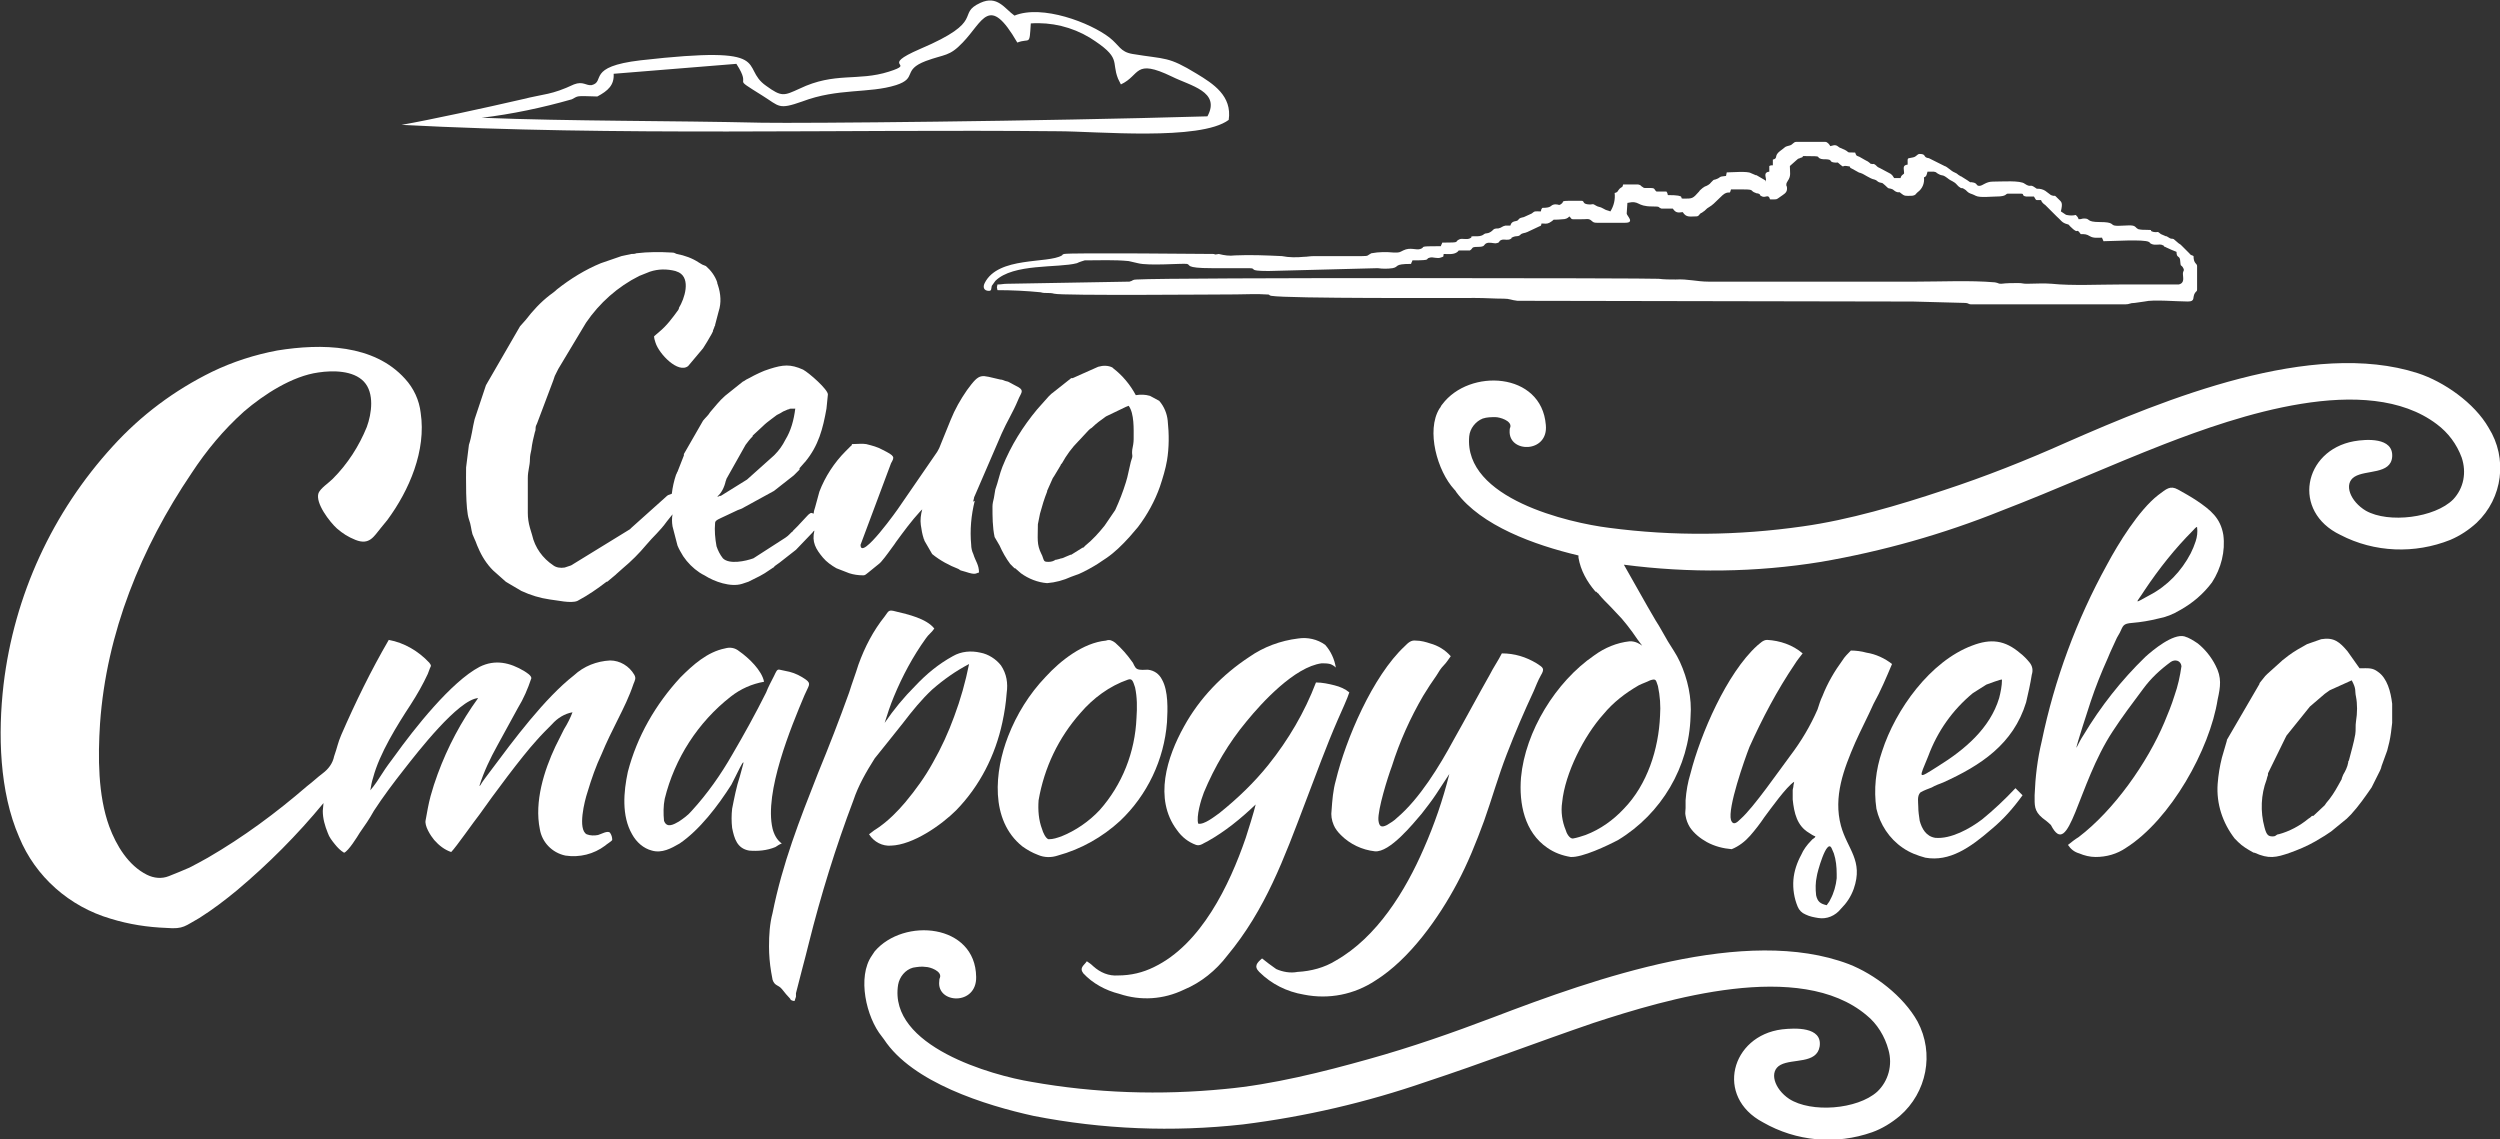 <?xml version="1.0" encoding="UTF-8"?> <!-- Generator: Adobe Illustrator 24.1.2, SVG Export Plug-In . SVG Version: 6.00 Build 0) --> <svg xmlns="http://www.w3.org/2000/svg" xmlns:xlink="http://www.w3.org/1999/xlink" id="Слой_1" x="0px" y="0px" viewBox="0 0 352.4 160.6" style="enable-background:new 0 0 352.4 160.6;" xml:space="preserve"><rect x="0" y="0" width="352.4" height="160.6" fill="#333333" stroke="none"/> <style type="text/css"> .st0{fill-rule:evenodd;clip-rule:evenodd;fill:#FFFFFF;} </style> <path class="st0" d="M200.6,98.1c0.6-1,1.2-1.9,1.9-2.9c0.3-0.5,0.6-1,1-1.4s0.7-0.9,1-1.3c-0.8-0.9-1.8-1.5-2.9-1.8 c-0.6-0.2-1.3-0.4-2-0.4c-0.7-0.1-1.1,0.3-1.6,0.8c-4.5,4.2-8.3,13.1-9.7,18.9c-0.4,1.4-0.5,2.8-0.6,4.2c-0.1,0.7,0,1.4,0.3,2.1 c0.2,0.5,0.6,1,1,1.4c1.3,1.3,3,2.1,4.8,2.3c2.1,0.2,5.4-3.9,6.6-5.3c0.7-0.9,1.4-1.8,2-2.7s1.3-2,1.9-2.9 c-0.9,3.6-2.1,7.1-3.6,10.5c-2.6,6-6.6,12.5-12.4,15.8c-1.6,1-3.5,1.5-5.4,1.6c-1,0.2-2.1,0-3-0.4c-0.7-0.5-1.4-1-2-1.5 c-0.7,0.6-1.2,1.1-0.4,1.9c1.7,1.7,3.9,2.8,6.3,3.2c3.5,0.7,7.1,0,10.1-2c4.8-3,8.9-8.8,11.5-13.7c1.5-2.8,2.7-5.8,3.8-8.8 c1.1-3.1,2-6.3,3.2-9.4s2.4-5.9,3.8-8.9c0.3-0.7,0.6-1.5,1-2.2c0.6-1,0.3-1.1-0.6-1.7c-1.5-0.9-3.1-1.4-4.9-1.4c-0.5,1-1.2,2-1.7,3 c-1.7,3-3.4,6.2-5.1,9.2c-2,3.7-4.8,8.3-8,11c-0.4,0.4-0.9,0.7-1.4,1c-0.8,0.4-1.1,0.2-1.2-0.7c-0.1-1.5,1.3-6,1.9-7.6 C197.3,104.5,198.8,101.2,200.6,98.1z"></path> <path class="st0" d="M157.8,140.1c3,1,6.2,0.8,9.1-0.6c2.4-1,4.5-2.7,6.1-4.8c5.4-6.5,8-13.7,11-21.6c1.5-3.9,2.9-7.8,4.6-11.7 c0.4-0.9,1.4-3.1,1.6-3.8c-0.6-0.5-1.3-0.8-2.1-1c-0.8-0.2-1.7-0.4-2.6-0.4c-1.6,4.2-3.9,8.1-6.7,11.6c-2,2.5-4.4,4.8-6.9,6.8 c-0.7,0.5-2.2,1.7-3,1.5c-0.3-1,0.4-3.4,0.8-4.4c1.5-3.6,3.5-7,6-10c2.2-2.7,6.8-7.7,10.6-8.2c0.4,0,0.8,0,1.2,0.1 c0.3,0.1,0.6,0.3,0.8,0.5c-0.2-1.2-0.7-2.3-1.5-3.2c-1.1-0.8-2.5-1.1-3.8-0.9c-2.5,0.3-4.9,1.2-6.9,2.6c-3.8,2.5-7,5.8-9.2,9.8 c-2.4,4.3-4.3,10.2-1,14.6c0.7,1,1.6,1.7,2.7,2.1c0.6,0.2,1.1-0.3,1.6-0.5c2.5-1.4,4.7-3.2,6.8-5.2c-0.2,0.9-1.1,3.8-1.4,4.7 c-2.3,6.7-6.3,15-12.9,18.2c-1.6,0.8-3.3,1.2-5.1,1.2c-1.3,0.1-2.5-0.4-3.5-1.3c-0.3-0.3-0.6-0.5-0.9-0.7c-0.4,0.6-1.1,0.9-0.5,1.7 C154,138.6,155.8,139.6,157.8,140.1z"></path> <path class="st0" d="M144.1,119.3c0.7,0.5,1.4,0.9,2.2,1.2c0.9,0.4,1.9,0.4,2.8,0.1c3.3-0.9,6.3-2.6,8.8-4.9 c3.8-3.6,6.2-8.6,6.6-13.9c0.1-1.8,0.2-4.4-0.7-6c-0.4-0.8-1.1-1.3-2-1.4c-0.4,0-1.1,0.1-1.5-0.1s-0.5-0.8-0.7-1 c-0.7-1-1.5-1.9-2.4-2.7c-0.4-0.3-0.8-0.5-1.3-0.3c-3.2,0.3-6.4,2.8-8.5,5.1c-2.3,2.4-4.1,5.3-5.3,8.4 C140.2,108.7,139.5,115.6,144.1,119.3z M146.4,112.8c0.8-4.6,2.8-8.8,5.9-12.3c1.8-2.1,4.1-3.8,6.7-4.7c0.6-0.2,0.7,0.2,1,1.1 c0.3,1.4,0.3,2.8,0.2,4.3c-0.2,4.8-2,9.4-5.2,13c-1.5,1.6-3.4,2.9-5.4,3.7c-0.6,0.2-1.1,0.4-1.8,0.4c-0.4-0.1-0.8-1-0.9-1.4 C146.4,115.6,146.3,114.2,146.4,112.8z"></path> <path class="st0" d="M312.3,93.8c-0.6-1.2-1.5-2.3-2.5-3.1c-0.6-0.4-1.2-0.8-1.9-1c-1.6-0.4-4.4,1.9-5.5,2.9c-3.4,3.3-6.3,7-8.7,11 c-0.4,0.6-0.7,1.2-1,1.8c-0.1-0.1,1.8-5.9,2-6.5c0.7-2.1,1.5-4.1,2.4-6.1c0.4-1,0.9-2,1.3-2.9c0.1-0.2,0.3-0.5,0.4-0.7 c0.5-1,0.4-1.3,1.8-1.4c1.2-0.1,2.4-0.3,3.6-0.6c1.1-0.2,2.1-0.6,3.1-1.2c1.8-1,3.3-2.3,4.5-3.9c1.3-2,1.9-4.4,1.6-6.7 c-0.4-2.4-1.8-3.5-3.7-4.8c-0.9-0.6-1.8-1.1-2.7-1.6c-1.1-0.6-1.6-0.1-2.8,0.8c-2.7,2.1-5.6,6.8-7.2,9.8c-4.3,7.8-7.4,16.2-9.2,24.9 c-0.6,2.5-0.9,5-1,7.6c0,1.4-0.1,2.2,1.1,3.2c0.4,0.3,0.8,0.6,1.2,1c2.6,5.1,3.7-5.6,8.7-13.2c1.3-2,2.8-4,4.3-6 c1.1-1.5,2.4-2.7,3.9-3.8c0.6-0.4,1.4-0.2,1.5,0.6c-0.2,1.4-0.5,2.8-1,4.2c-0.4,1.3-0.9,2.5-1.4,3.7c-2.4,5.7-7.1,12.4-12.1,16.2 c-0.5,0.3-1,0.7-1.5,1.1c0.4,0.6,0.9,1,1.6,1.2c0.7,0.3,1.5,0.5,2.3,0.5c1.5,0,3-0.4,4.3-1.3c6.3-4,11.8-13.9,12.9-20.9 C313,96.8,313.2,95.5,312.3,93.8z M302.3,83.2c2-3,4.3-5.9,6.8-8.4c0.1-0.1,0.5-0.6,0.6-0.5c0.1,0.7,0,1.4-0.2,2 c-0.2,0.6-0.4,1.1-0.7,1.7c-1.3,2.5-3.3,4.6-5.8,5.9C300.6,85.2,301.1,85.1,302.3,83.2z"></path> <path class="st0" d="M84.8,106.3c0.7-1.7,1.5-3.3,2.3-4.9s1.6-3.2,2.2-5c0.2-0.5,0.4-0.8,0.1-1.3c-0.7-1.2-2-2-3.4-2 c-1.9,0.1-3.7,0.8-5.1,2.1c-4.1,3.2-8.5,9.1-11.7,13.4c-0.5,0.7-1.1,1.4-1.5,2.1l-0.1,0.1v-0.1c0.6-1.9,1.5-3.8,2.5-5.6 c1-1.8,1.9-3.5,2.9-5.3c0.8-1.3,1.4-2.7,1.9-4.2c0-0.4-0.7-0.8-1-1c-2-1.2-4.1-1.7-6.3-0.6c-4,2.1-9.2,8.7-12,12.6 c-0.6,0.8-1.2,1.6-1.7,2.4s-1.1,1.7-1.7,2.4c0.1-0.6,0.2-1.2,0.4-1.8c0.9-3.4,3.4-7.4,5.3-10.3c0.9-1.4,1.7-2.8,2.4-4.3 c0.1-0.3,0.2-0.5,0.3-0.8c0.2-0.4,0.2-0.4-0.1-0.8c-1.5-1.6-3.5-2.8-5.7-3.2c-2.5,4.3-4.7,8.8-6.7,13.4c-0.2,0.5-0.4,1-0.5,1.4 s-0.3,1-0.5,1.6c-0.2,1-0.8,1.8-1.6,2.4c-0.8,0.6-1.4,1.2-2.2,1.8c-4.4,3.8-9,7.2-14,10.1c-0.9,0.5-1.8,1-2.6,1.4 c-0.9,0.4-1.9,0.8-2.9,1.2c-1,0.4-2.1,0.3-3.1-0.2c-2.6-1.3-4.3-4.1-5.3-6.8c-1.6-4.4-1.6-9.8-1.3-14.5c0.9-12.8,5.8-24.8,12.9-35.3 c2.1-3.2,4.5-6.1,7.4-8.7c2.8-2.4,6.8-5,10.5-5.5c2-0.3,4.9-0.3,6.4,1.3s1.1,4.5,0.4,6.4c-1.1,2.7-2.7,5.2-4.8,7.3 c-0.6,0.6-1.7,1.3-2,2c-0.5,1.4,1.6,4.1,2.6,5c0.8,0.7,1.6,1.2,2.6,1.6c2,0.8,2.6-0.5,3.6-1.7c0.3-0.4,0.6-0.7,0.9-1.1 c3.1-4.2,5.5-9.8,4.7-15.1c-0.2-1.8-1-3.5-2.2-4.8c-4.4-4.9-11.8-5-18-4c-3.2,0.6-6.3,1.6-9.2,3c-5.3,2.6-10,6.1-14,10.5 c-8.5,9.3-13.9,21-15.4,33.6c-0.8,6.9-0.6,15.1,2.2,21.5c2.3,5.6,7.1,9.8,12.9,11.5c2.6,0.8,5.2,1.2,7.9,1.3 c2.4,0.2,2.6-0.3,4.6-1.4c1.9-1.2,3.6-2.5,5.3-3.9c4.4-3.7,8.5-7.8,12.2-12.3l-0.1,1.1c0,1.1,0.3,2.1,0.7,3.1c0.2,0.6,0.6,1.1,1,1.6 c0.4,0.5,0.8,0.9,1.3,1.2c0.6-0.2,1.9-2.3,2.2-2.8c0.7-1,1.4-2,2-3.1c1.3-2,2.8-4,4.3-5.9c1.8-2.3,7.6-9.8,10.4-10 c-2.4,3.3-4.3,6.9-5.7,10.7c-0.4,1.1-0.7,2-1,3.1s-0.5,2.3-0.7,3.4c-0.2,0.8,0.7,2.2,1.2,2.8c0.7,0.8,1.5,1.4,2.4,1.7 c0.7-0.7,3.2-4.3,4-5.3c1.9-2.7,5.9-8.1,8-10.4c0.7-0.8,1.5-1.6,2.2-2.3c0.8-0.9,1.8-1.5,2.9-1.7c-0.3,0.8-0.7,1.6-1.2,2.4 c-0.4,0.8-0.8,1.6-1.2,2.4c-1.6,3.4-3,7.8-2.2,11.7c0.3,1.8,1.7,3.3,3.6,3.7c2,0.3,4-0.2,5.6-1.4c0.2-0.2,0.9-0.6,1-0.8 c0-0.4-0.1-0.7-0.3-1c-0.3-0.4-1.3,0.2-1.7,0.3c-0.5,0.1-1.1,0.1-1.6-0.1c-1.3-0.7-0.3-4.7,0.1-5.9C83.4,109.7,84,108,84.8,106.3z"></path> <path class="st0" d="M110.2,118.9c-0.7-0.5-1.1-1.3-1.3-2.1c-1.2-5.1,2.6-14.3,4.5-18.8c0.6-1.4,1-1.6,0.2-2.2 c-0.7-0.5-1.5-0.9-2.3-1.1c-0.5-0.1-0.9-0.2-1.4-0.3c-0.4-0.1-0.5,0.3-0.8,0.9c-0.4,0.8-0.8,1.5-1.1,2.3c-1.5,3-3.1,5.9-4.8,8.8 c-1.6,2.8-3.5,5.5-5.7,7.9c-0.5,0.6-1.2,1.1-1.8,1.5c-0.7,0.4-1.7,1-2.1-0.1c-0.1-1-0.1-2.1,0.1-3.1c1.4-5.7,4.7-10.8,9.3-14.4 c1.4-1.1,3-1.8,4.7-2.1c-0.3-1.6-2.2-3.4-3.5-4.3c-0.6-0.5-1.3-0.6-2-0.4c-2.5,0.5-4.5,2.3-6.3,4.1c-3.5,3.8-6.1,8.3-7.4,13.3 c-0.6,2.8-0.9,6.2,0.6,8.8c0.6,1.1,1.6,2,2.8,2.3c1.4,0.4,2.7-0.3,3.9-1c2.8-1.9,5.4-5.3,7.3-8.3c0.4-0.7,2.3-4.9,1.5-2.3 c-0.1,0.4-0.2,0.7-0.3,1.1c-0.5,1.5-0.8,3.1-1.1,4.6c-0.1,0.9-0.1,1.8,0,2.7c0.3,1.5,0.7,2.9,2.4,3.2c1.2,0.1,2.5,0,3.7-0.5 C109.6,119.2,109.9,119,110.2,118.9z"></path> <path class="st0" d="M127.3,101.9c1.3-1.7,2.6-3.3,4.1-4.7c1.6-1.4,3.3-2.6,5.2-3.6c-0.5,2.5-1.2,5-2.1,7.4c-0.8,2.2-1.8,4.4-3,6.5 c-1.1,2-2.4,3.8-3.9,5.6c-1.1,1.3-2.3,2.5-3.7,3.5c-0.5,0.3-0.9,0.6-1.4,1c0.7,1.1,1.9,1.7,3.1,1.6c3.1-0.1,7.1-2.9,9.2-5 c3.3-3.4,5.5-7.7,6.5-12.4c0.3-1.4,0.5-2.7,0.6-4.1c0.2-1.4,0-2.7-0.8-3.9c-0.7-0.9-1.8-1.6-2.9-1.8c-1.3-0.3-2.7-0.2-3.9,0.5 c-2,1.1-3.7,2.5-5.3,4.2c-1.6,1.6-3,3.3-4.3,5.2c0.4-1.3,0.8-2.5,1.3-3.7c1.2-2.9,2.7-5.7,4.5-8.2c0.2-0.3,0.4-0.5,0.6-0.7 c0.2-0.2,0.4-0.4,0.6-0.7c-1.1-1.4-3.7-2-5.4-2.4c-1.1-0.3-1-0.1-1.6,0.7c-1.6,2-2.8,4.3-3.7,6.8c-0.4,1.3-0.9,2.6-1.3,3.9 c-1.4,3.9-2.8,7.5-4.4,11.4c-2.6,6.6-5,12.7-6.4,19.7c-0.4,1.5-0.5,3.1-0.5,4.7c0,1.2,0.1,2.4,0.3,3.6c0.1,0.4,0.1,0.7,0.2,1.1 c0.3,0.9,0.8,0.7,1.3,1.3c0.4,0.5,0.8,1,1.2,1.4c0,0.2,0.4,0.3,0.6,0.3l0.2-0.6V140c0.3-1.1,0.6-2.4,0.9-3.5s0.6-2.3,0.9-3.5 c1.7-6.8,3.8-13.6,6.3-20.2c0.7-2.1,1.8-4,3-5.9C124.7,105.2,126,103.5,127.3,101.9z"></path> <path class="st0" d="M253,93.6c0.3-0.5,0.8-1.1,1.1-1.5c-1.4-1.2-3.2-1.8-5-1.9c-0.6,0-1,0.5-1.4,0.8c-4.3,3.9-8,12.5-9.4,18 c-0.4,1.3-0.6,2.5-0.7,3.8c0,0.4,0,0.7,0,1.1s-0.1,0.7,0,1.1c0.1,0.6,0.3,1.1,0.6,1.6c0.6,0.9,1.5,1.6,2.4,2.1 c1.1,0.6,2.3,0.9,3.5,1c1-0.4,1.9-1.1,2.6-1.9c0.7-0.8,1.4-1.7,2-2.6c0.9-1.2,3.1-4.3,4.2-5c0,0.2-0.1,0.4-0.1,0.6s-0.1,0.4-0.1,0.6 c0,0.4,0,0.9,0,1.3c0.2,1.9,0.6,3.7,2.3,4.7c0.3,0.2,0.6,0.4,0.9,0.5c-0.1,0.3-0.4,0.3-0.6,0.6c-0.6,0.6-1.1,1.3-1.4,2 c-0.6,1.1-1,2.3-1.1,3.5c-0.1,1.3,0.1,2.6,0.6,3.8c0.2,0.5,0.6,0.9,1.1,1.1c0.6,0.3,1.2,0.4,1.8,0.5c1.2,0.2,2.4-0.3,3.2-1.3 c0.8-0.8,1.4-1.7,1.8-2.8c1.4-4-0.9-5.6-1.8-8.9c-1.1-4.1,0.4-8,2-11.7c0.8-1.8,1.8-3.7,2.6-5.5c1-1.8,1.8-3.7,2.6-5.6 c-1-0.8-2.3-1.4-3.6-1.6c-0.7-0.2-1.5-0.3-2.2-0.3c-0.4,0.4-0.9,0.9-1.2,1.4c-1.1,1.5-2.1,3.2-2.8,5c-0.3,0.6-0.5,1.3-0.7,1.9 c-1,2.3-2.3,4.5-3.9,6.6c-1.5,2-5.1,7.2-6.9,8.8c-0.6,0.6-1.1,1-1.4,0.2c-0.5-1.7,1.9-8.5,2.6-10.3C248.4,101.3,250.5,97.3,253,93.6 z M258.2,119.6l0.3,0.7c0.3,0.9,0.4,1.9,0.4,2.9c0,0.2,0,0.4,0,0.6c-0.1,1-0.4,2.1-0.9,3c-0.1,0.3-0.4,0.6-0.5,0.8 c-0.9-0.2-1.3-0.5-1.5-1.4c-0.1-0.9-0.1-1.8,0.1-2.7C256.1,123.2,257.5,118,258.2,119.6L258.2,119.6z"></path> <path class="st0" d="M284.8,92.1c-2.2-1.9-4.2-2.1-6.8-1.1c-5.9,2.2-10.8,9-12.7,14.9c-0.9,2.6-1.2,5.4-0.8,8.1 c0.5,2.2,1.8,4.2,3.7,5.5c1,0.7,2.1,1.1,3.2,1.4c3.4,0.6,6.3-1.4,9.3-4c1.7-1.4,3.1-3,4.4-4.8l-1-1c-1.5,1.6-3.1,3.1-4.7,4.4 c-1.7,1.3-4.4,2.8-6.6,2.6c-1.3-0.2-1.9-1.3-2.2-2.4c-0.1-0.7-0.2-1.3-0.2-2c0-0.6-0.2-1.5,0.3-2c0.5-0.3,1.1-0.5,1.6-0.7 c0.5-0.3,1.1-0.5,1.6-0.7c5.3-2.4,9.9-5.4,11.7-11.3c0.3-1.3,0.6-2.6,0.8-3.9c0.2-0.6,0.1-1.2-0.3-1.7 C285.7,92.9,285.2,92.4,284.8,92.1z M281.8,98.4c-1.3,4.3-4.9,7.3-8.6,9.6c-3,1.9-2.7,1.8-1.4-1.4c1.3-3.5,3.4-6.5,6.3-8.9 c0.6-0.4,1.3-0.8,1.9-1.2c0.3-0.1,2.1-0.8,2.2-0.7C282.2,96.7,282,97.6,281.8,98.4z"></path> <path class="st0" d="M149.1,18.5c5.4,0,20.1,1.4,24.1-1.6c0.5-3.4-2.2-5.1-4.5-6.5c-4.1-2.5-4.3-2-9.1-2.8c-1.7-0.3-1.8-1.2-3.2-2.3 c-2.7-2.1-9.5-4.7-13.4-3.1c-1.4-1-2.4-2.9-4.8-1.8c-3.5,1.6,0.9,2.5-8.5,6.5c-6,2.6-0.3,1.9-4.4,3.2c-4.4,1.4-7.6,0-12.6,2.4 c-2.2,1-2.5,1.2-4.7-0.4c-3.9-2.7,1.7-5.8-17.7-3.6c-7.7,0.9-4.9,3-6.9,3.5c-0.8,0.1-1.2-0.6-2.5-0.1c-3.2,1.5-4.1,1.3-7.3,2.1 c-5.2,1.2-13,2.9-17,3.6C87,19.2,117.9,18.2,149.1,18.5z M80.6,14c1-0.5,0.4-0.5,3.6-0.4c1.5-0.8,2.4-1.6,2.3-3.2L103.8,9 c2.4,3.7-1.1,1.5,3.7,4.5c2.4,1.5,2.2,2,5.6,0.8c5-1.9,9.4-1.1,13.2-2.3c3.1-1,0.8-2.1,4.2-3.4c2.7-1,3.3-0.6,5.2-2.6 c2.9-3,3.7-6.9,7.7,0c1.8-0.7,1.7,0.6,1.9-2.7c2.9-0.2,5.8,0.5,8.3,2c4.6,2.9,3,3.3,4,5.8l0.4,0.8c2.8-1.3,1.8-3.7,7.2-1.1 c2.6,1.3,6.9,2.1,5,5.6c-23.9,0.7-56.9,1-62.8,0.9c-12.9-0.3-26.8-0.2-39.5-0.7C72.1,16.1,76.4,15.2,80.6,14z"></path> <path class="st0" d="M260.6,135.9c-14.5-5.5-35.7,2-50.1,7.5c-5.8,2.2-11.5,4.2-17.6,5.9c-6.4,1.8-13.6,3.6-20.2,4.2 c-9.1,0.9-18.3,0.6-27.3-1c-5.5-0.9-20.2-5-18.8-13.7c0.2-1.1,1-2.1,2.1-2.4c0.6-0.1,1.2-0.2,1.8-0.1c0.6,0,2.3,0.6,2,1.5 c-0.1,0.2-0.1,0.4-0.1,0.5c-0.4,3.2,5.3,3.5,5.2-0.6c-0.1-7.5-10.2-8.4-14.3-3.6c-0.1,0.2-0.3,0.4-0.4,0.6c-2.1,3-0.8,8.7,1.4,11.4 c0.1,0.1,0.2,0.3,0.3,0.4c4,6.1,14.3,9.3,21.1,10.8c9.7,1.9,19.6,2.3,29.5,1.2c8.8-1.1,17.4-3.1,25.8-6c7.9-2.6,15.7-5.6,23.6-8.3 c10.4-3.4,29.1-9,38.5-1.1c1.5,1.2,2.6,3,3.1,4.9c0.6,2.1,0,4.4-1.6,5.9c-2.8,2.5-9.3,3-12.4,1c-2.1-1.4-2.9-3.9-1.2-4.8 s5.1-0.1,5.5-2.6c0.4-2.8-3.5-2.6-5.3-2.4c-7.2,0.9-9.5,9.5-2.7,13.1c4.7,2.7,10.3,3.2,15.4,1.4c1.4-0.5,2.7-1.3,3.9-2.3 c3.8-3.3,4.9-8.8,2.5-13.3C268.3,140.4,264.2,137.3,260.6,135.9z"></path> <path class="st0" d="M350.8,60.3c-2-3.5-6.3-6.5-10-7.7c-14.9-4.8-35.5,3.6-49.6,9.8c-5.6,2.5-11.4,4.8-17.2,6.7 c-6.3,2.1-13.4,4.2-19.9,5.1c-9.1,1.3-18.2,1.4-27.3,0.2c-5.6-0.7-20.5-4.1-19.7-12.9c0.1-1.1,0.9-2.1,1.9-2.5 c0.6-0.2,1.2-0.2,1.8-0.2c0.6,0,2.3,0.5,2.1,1.4c-0.1,0.2-0.1,0.4-0.1,0.5c-0.2,3.2,5.5,3.2,5.1-0.8c-0.6-7.5-10.8-8-14.6-2.9 c-0.2,0.2-0.2,0.4-0.4,0.6c-1.9,3.1-0.3,8.8,2.1,11.4c0.1,0.1,0.2,0.2,0.3,0.4c3.5,4.7,10.9,7.4,17.2,8.9c0,0.1,0,0.2,0,0.3 c0.3,1.8,1.2,3.4,2.4,4.8h0.1c0.1,0.1,0.1,0.1,0.2,0.2s0.1,0,0.2,0.2c0.5,0.6,1,1.1,1.6,1.7c0.5,0.5,1.1,1.2,1.6,1.7 c0.5,0.6,1,1.2,1.5,1.9c2.3,3.4,1.4,1.2-0.4,1.3c-1.8,0.2-3.5,0.9-5,2c-5.4,3.7-9.7,10.7-10.3,17.2c-0.3,3.7,0.5,7.7,3.7,9.9 c1,0.7,2.1,1.1,3.3,1.3c1.6,0.1,5.2-1.6,6.7-2.4c6.1-3.7,10-10.3,10.2-17.4c0.2-2.6-0.4-5.3-1.5-7.7c-0.5-1.1-1.1-1.9-1.7-2.9 s-1.1-2-1.7-2.9c-1.6-2.7-3-5.3-4.5-7.9c9.2,1.2,18.6,1.1,27.8-0.4c8.7-1.5,17.2-3.9,25.4-7.2c7.8-3,15.3-6.4,23-9.4 c10.1-3.9,28.5-10.3,38.4-2.8c1.6,1.2,2.8,2.8,3.5,4.7c0.7,2.1,0.3,4.3-1.2,5.9c-2.6,2.6-9.1,3.4-12.3,1.6c-2.2-1.3-3.2-3.8-1.6-4.8 s5.1-0.3,5.3-2.8c0.2-2.8-3.7-2.5-5.4-2.2c-7.1,1.3-8.8,9.9-1.9,13.2c4.8,2.5,10.5,2.7,15.5,0.7c1.4-0.6,2.6-1.4,3.7-2.4 C352.8,70.2,353.5,64.6,350.8,60.3z M233.7,96.7c0.3,1.4,0.4,2.8,0.3,4.2c-0.2,4.7-1.8,9.7-5.1,13.1c-1.5,1.6-3.3,2.9-5.4,3.7 c-0.6,0.2-1.2,0.4-1.8,0.5c-0.5,0-0.9-0.8-1-1.2c-0.5-1.2-0.7-2.6-0.5-3.9c0.4-4.1,3.1-9.4,5.8-12.4c1.4-1.7,3.1-3,5-4.1 c0.6-0.3,1-0.4,1.6-0.7C233.5,95.6,233.4,95.9,233.7,96.7z"></path> <path class="st0" d="M137.2,70.6C137.2,70.6,137.2,70.6,137.2,70.6l0.1-0.4c0-0.1,0-0.1,0.1-0.3l3.8-8.8c0.7-1.6,1.6-3,2.3-4.7 c0.4-1,0.9-1.3,0.1-1.8l-1.5-0.8l-0.4-0.1c-0.2-0.1-0.5-0.2-0.7-0.2c-2.8-0.6-2.8-1.1-4.7,1.5c-0.9,1.3-1.7,2.7-2.3,4.2l-1.3,3.2 c-0.1,0.2-0.1,0.3-0.2,0.5c-0.1,0.3-0.3,0.6-0.4,0.8l-5.3,7.7c-0.1,0.2-5.5,7.8-5.5,5.4l4.3-11.5c0.5-0.9,0.6-1-1.2-1.9 c-0.7-0.4-1.5-0.6-2.3-0.8c-0.5-0.1-1.4,0-2,0c-0.1,0.3,0,0.1-0.2,0.3l-0.7,0.7c-1.6,1.6-2.9,3.6-3.7,5.7l-0.6,2.2 c-0.1,0.3-0.2,0.6-0.2,0.9c-0.4-0.1-0.3-0.2-0.7,0.1l-0.1,0.1l-0.1,0.1l-1.4,1.5c-0.1,0.1-0.2,0.2-0.2,0.2l-0.1,0.1l-0.1,0.1 l-0.2,0.2c-0.1,0.1-0.1,0.2-0.2,0.2l-0.3,0.3c-0.2,0.2-0.3,0.3-0.6,0.5l-4.5,2.9c-1.1,0.4-3.4,0.9-4.3,0c-0.4-0.5-0.7-1.1-0.9-1.7 c-0.2-1.1-0.3-2.2-0.2-3.3c0-0.4,0.7-0.6,1.5-1l1.7-0.8c0.3-0.1,0.6-0.2,0.9-0.4l4.2-2.3l2.8-2.2c0.1-0.1,0.2-0.2,0.3-0.3l0.5-0.5 V66l0.7-0.8l0.1-0.1c1.9-2.3,2.5-4.7,3-7.5l0.2-2c0-0.7-2.6-3-3.5-3.5c-1.8-0.8-2.8-0.7-4.7-0.1c-1,0.3-2,0.8-2.9,1.3l-0.4,0.2 l-0.3,0.2l-0.2,0.1l-2.5,2c-0.8,0.7-1.4,1.5-2.1,2.3c-0.3,0.5-0.6,0.7-1,1.2L96.4,64v0.1v0.1l-0.9,2.3c-0.1,0.1-0.1,0.3-0.2,0.4 c-0.3,0.9-0.5,1.8-0.6,2.7c-0.5,0.2-0.5,0.1-0.9,0.5L89,74.4l-0.2,0.2l-8.3,5.1c-0.3,0.1-0.6,0.2-0.9,0.3c-0.6,0.1-1.2,0-1.6-0.3 c-1.5-1-2.6-2.5-3-4.3l-0.3-1c-0.2-0.7-0.3-1.4-0.3-2.1v-4.9c0-1.1,0.3-1.7,0.3-2.7c0-0.4,0.1-0.9,0.2-1.3c0.1-0.9,0.3-1.7,0.5-2.5 c0.1-0.2,0.1-0.4,0.1-0.6s0.1-0.4,0.2-0.6l2.3-6.1l0.1-0.3l0.1-0.3c0.2-0.4,0.3-0.6,0.5-1l3.9-6.5c1.9-2.8,4.5-5.1,7.5-6.6l1.5-0.6 c1.2-0.4,2.4-0.4,3.6-0.1c0.2,0.1,0.3,0.1,0.5,0.2c1.7,0.9,0.8,3.7,0,5v0.1l-0.1,0.2c-0.8,1.1-1.6,2.2-2.7,3.1l-0.7,0.6 c0,0.3,0.1,0.6,0.2,0.9c0.5,1.6,3.2,4.4,4.6,3.3l2.1-2.5c0.4-0.6,0.8-1.3,1.2-2l0.2-0.4v-0.1l0.2-0.5c0,0,0-0.1,0.1-0.2v-0.1 l0.5-1.9c0.4-1.2,0.3-2.5-0.1-3.7l-0.1-0.3c0,0,0-0.1,0-0.1c-0.3-0.9-0.9-1.7-1.6-2.3L99,37.3l-0.5-0.3c-0.9-0.6-2-1-3.1-1.2 c-0.3-0.1-0.3-0.2-0.7-0.2c-1.7-0.1-3.3-0.1-5,0.1c-0.2,0.1-0.5,0.1-0.7,0.1c-0.5,0.1-0.9,0.2-1.4,0.3l-2.9,1 c-2.2,0.9-4.3,2.2-6.2,3.7c-0.3,0.3-0.6,0.5-1,0.8c-1.3,1-2.4,2.2-3.4,3.5c-0.3,0.3-0.5,0.6-0.8,0.9l-4.8,8.3l-1.6,4.8 c-0.3,1.2-0.4,2.4-0.8,3.6l-0.4,3.2c0,1.3-0.1,5.9,0.4,7.3c0.3,0.8,0.3,1.4,0.5,2.1l0.3,0.7c0.2,0.4,0.3,0.8,0.5,1.2 c0.5,1.2,1.2,2.3,2.1,3.2l1.8,1.6c0.2,0.1,0.3,0.2,0.5,0.3l1.7,1c1.3,0.6,2.6,1,4,1.2c1,0.1,3,0.6,3.9,0.2c1.5-0.8,2.8-1.7,4.1-2.7 h0.1l1.2-1l0.1-0.1l0.9-0.8c1.2-1,2.3-2.1,3.3-3.3c1-1.2,1.9-1.9,2.9-3.3l0.8-1c-0.1,0.5-0.1,1.1,0,1.7l0.7,2.7 c0.2,0.5,0.5,1,0.8,1.5c0.6,0.9,1.4,1.7,2.3,2.3c0.3,0.2,0.5,0.3,0.7,0.4c1.4,0.9,3.7,1.7,5.3,1.2c0.3-0.1,0.6-0.2,0.9-0.3l1.2-0.6 l0.4-0.2c0.2-0.1,0.5-0.3,0.7-0.4l1.2-0.8c0.1,0,0.1-0.1,0.2-0.2l0.7-0.5c0.8-0.6,1.5-1.2,2.3-1.8l2.3-2.4c0.2-0.2,0.1-0.2,0.3-0.3 c-0.4,1.6,0.2,2.6,1.2,3.8c0.5,0.6,1.2,1.1,1.9,1.5l1.8,0.7c0.6,0.2,1.3,0.3,2,0.3c0.3,0,0.4-0.2,0.7-0.4l1.6-1.3l0.2-0.2 c0.7-0.8,1.3-1.7,1.9-2.5l0.2-0.3c1.1-1.5,2.2-3,3.4-4.3c0.2-0.2,0.1-0.1,0.3-0.3c-0.2,0.7-0.3,1.5-0.2,2.2c0.1,0.7,0.2,1.3,0.4,1.9 c0,0,0,0.1,0.1,0.2v0.1l1.1,1.9c1.1,0.9,2.4,1.6,3.7,2.1c0.1,0.1,0.2,0.1,0.3,0.2l0.7,0.2c1.5,0.5,1.4,0.2,1.9,0.1 c0-1.1-0.5-1.6-0.8-2.6c-0.2-0.4-0.3-0.9-0.3-1.3c-0.2-2.1,0-4.2,0.5-6.2C137.1,70.7,137.1,70.8,137.2,70.6z M102.3,67.8 c0.1-0.2,0,0,0.1-0.3l2.7-4.8c0.3-0.4,0.6-0.8,1-1.2v-0.1l1.4-1.3c0.4-0.4,0.8-0.7,1.2-1l0.4-0.3c0.1-0.1,0.3-0.2,0.4-0.3 c0.4-0.2,0.6-0.3,0.9-0.5l0.7-0.3h0.1c0.3-0.1-0.3-0.1,0.9-0.1c-0.2,1.6-0.6,3.1-1.4,4.4c-0.4,0.8-0.9,1.5-1.5,2.1l-0.1,0.1 l-3.8,3.4l-3.7,2.3h-0.1h-0.1c-0.3,0.2,0.4,0-0.3,0.1C101.7,69.5,102.1,68.7,102.3,67.8z"></path> <path class="st0" d="M171.1,35.8c-0.1,0-20.4-0.2-21.1,0c-0.3,0.1-0.1,0-0.3,0.2c-2,1.2-9,0.1-10.9,3.9c-0.3,0.6-0.1,1.1,0.6,1.1 c0.4,0,0.3-0.3,0.4-0.7l0.5-0.7c2.5-2.5,8.9-1.8,11.5-2.5c0.4-0.2,0.8-0.3,1.1-0.4c2,0,4.2-0.1,6.2,0.1l1.3,0.3 c1.5,0.4,6.3,0,6.9,0.1s-0.4,0.6,3.5,0.6h5.2c1.4,0-0.4,0.4,2.8,0.4l15.4-0.4c0.7,0.1,1.4,0.1,2.1,0c1-0.2,0.1-0.6,2.6-0.6 c0.2-0.6,0,0.1,0.2-0.5c3,0,1.6-0.2,2.5-0.4c0.4-0.1,1,0.2,1.5,0s0.3,0,0.4-0.5c0.6,0,1.3,0.1,1.8-0.2s0-0.3,0.8-0.3h1.1 c0.5-0.3,0.1-0.5,1.1-0.5c1.1,0,0.8-0.3,1.2-0.5s1,0,1.3,0c0.8-0.1,0.3-0.3,0.9-0.5c0.4-0.1,0.8,0.1,1.2-0.1s-0.1-0.1,0.4-0.3 s0.7,0,1-0.3s0.6-0.2,1-0.4l1.7-0.8c0.3-0.1,0.2-0.1,0.3-0.4c0.5,0,0.7,0.1,1.1-0.1c1.2-0.7-0.2-0.3,1.9-0.5c0.3,0,0.7-0.1,0.9-0.4 c0.6,0.5-0.2,0.4,2,0.4c0.5,0,0.7-0.1,1,0.1s0.3,0.4,0.9,0.4h4c1.4,0,0.2-1,0.2-1.3l0.1-1.5c1.8-0.4,1.2,0.5,3.5,0.5 c1.3,0,0.7,0.1,1.3,0.3c0.5,0,1.1,0,1.6,0c0.4,0.6,0.7,0.6,1.4,0.5c0.5,0.8,1,0.6,1.9,0.6c0.4,0,0.4-0.3,0.7-0.5h0.1l0.1-0.1 c0.4-0.2,0.5-0.5,0.9-0.7c0.9-0.5,1.8-1.8,2.4-2s0.5,0.2,0.7-0.5c0.6,0,1.2,0,1.8,0c1.6,0,0.8,0.2,1.7,0.5c0.2,0.1,0.1,0,0.4,0.1 c0.4,0.2,0,0.2,0.5,0.4s0.9-0.4,1.1,0.4c1,0,0.8,0.1,1.5-0.4c0.4-0.3,0.9-0.5,0.9-1.1s-0.1-0.1-0.1-0.6c0-0.2,0.1-0.3,0.2-0.5 c0.5-0.7,0.3-1.2,0.3-2.1l0.9-0.8c0.5-0.4,0-0.1,0.5-0.3l0.2-0.1l0.1,0c0.3-0.2-0.1-0.2,0.4-0.2c2.8,0,1.4,0.1,2.3,0.4 c0.4,0.1,0.7,0,1.1,0.1s0.1,0.3,0.7,0.4c0.8,0.1,0.3-0.2,0.9,0.3s0.2,0.1,0.9,0.2c0.9,0.1,0.1,0.1,0.8,0.4l0.9,0.5 c0.2,0.1,0.1,0,0.3,0.1c0.4,0.1,1.3,0.8,1.9,0.9c0.4,0.1,0.4,0.3,0.7,0.4c0.6,0.2,0.2-0.1,0.8,0.4c0.7,0.7,0.4,0.3,1.1,0.6 c0.3,0.2,0.3,0.3,0.7,0.4l0.2,0l0.1,0l0.1,0.1c0.6,0.5,0.7,0.4,1.5,0.4c0.3,0,0.6-0.1,0.7-0.3l0.1-0.1l0.1-0.1 c0.7-0.5,1-1.3,0.9-2.1c0.4-0.1,0.4-0.5,0.5-0.8c0.3,0,0.6,0,0.9,0c0.5,0.1,0.2,0.1,0.6,0.3c0.7,0.4,0.5,0,1.3,0.6 c0.6,0.5,0.9,0.4,1.4,1c0,0,0.2,0.2,0.2,0.2c0.2,0.1,0.1,0.1,0.3,0.2s0-0.1,0.4,0.1l0.3,0.2l0.1,0.1l0.1,0.1c0.3,0.3,0.6,0.3,1,0.5 l0.2,0.1c0.6,0.3,2.2,0.1,2.9,0.1c1.5,0,1.3-0.4,1.6-0.4h1.9c0.5,0,0,0.3,0.7,0.4c0.4,0,0.7,0,1.1,0c0.4,0.6,0.1,0.5,1,0.5 c0.1,0.3,0.3,0.5,0.6,0.7l1.6,1.6c0.6,0.5,0.7,0.9,1.5,1.1c0.3,0.1,0.1,0,0.4,0.3c1.4,1.4,0.7,0,1.5,1.1c0.6,0,0.8,0,1.3,0.3 s1.1,0.2,1.7,0.2c0.2,0.6,0-0.1,0.2,0.5c1.2,0,5.7-0.3,6.4,0.1c0.4,0.2-0.2,0,0.4,0.3c0.5,0.2,1,0,1.4,0.1c0.6,0.2,0.1,0.2,0.5,0.3 l0.2,0.1c0.4,0.2,0.9,0.4,1.4,0.6c0,0.9,0.4,0.5,0.5,1.1c0.1,1.2,0.1,0.6,0.4,1.1s0,0.4,0,0.9s0.3,1.3-0.6,1.5H299 c-3.1,0-6.9,0.2-9.8-0.1c-1.1-0.1-2.4,0-3.5,0c-0.6,0-0.6-0.1-1.2-0.1c-0.8,0-1.6,0-2.4,0.1c-0.5,0-0.3-0.1-0.9-0.2 c-3.5-0.3-7.5-0.1-11-0.1h-29.4c-1.6,0-2.9-0.4-4.6-0.3c-0.8,0-1.6,0-2.4-0.1c-0.9-0.1-68.3-0.2-73.6,0.1c-0.6,0-0.5,0.2-1,0.3 L142,40c-0.6,0-0.8,0.1-1.4,0.1c-0.1,0.5-0.1,0.3,0,0.8c2,0,4.1,0.1,6.1,0.3c0.6,0.2,1.2,0,1.9,0.2c1,0.3,23.5,0.1,25.6,0.1 c1.3,0,3-0.1,4.2,0c0.8,0,0.3,0.1,0.8,0.2c2.3,0.4,26,0.3,28.7,0.3c1.5,0,2.7,0.1,4.1,0.1c0.8,0,1,0.2,1.9,0.3l53.5,0.1 c0.7,0,1.5,0,2.1,0l7.5,0.2c0.5,0,0.4,0.2,0.9,0.2h21.7c0.6,0,0.6-0.2,1.3-0.2l1.4-0.2c1.2-0.3,4.6,0,6.1,0c1.1,0,0.6-0.6,1-1.2 c0.2-0.3,0.3-0.2,0.3-0.5v-3.3c0-0.4-0.5-0.3-0.5-1.4c-0.1-0.1-0.3-0.1-0.4-0.2c-0.2-0.1,0,0-0.2-0.2l-1.1-1.1 c-0.1-0.1-0.2-0.2-0.4-0.3l-0.7-0.6c-0.3-0.1-0.2,0-0.5-0.1l-0.5-0.3c0,0-0.1,0-0.1,0l-0.7-0.3c-0.6-0.5-0.3-0.2-1-0.3 c-0.9-0.2,0.2-0.3-1-0.3c-0.4,0-0.8,0-1.2-0.1c-0.4-0.2-0.3-0.4-0.8-0.5s-1.9,0.1-2.5,0s-0.1-0.5-2.1-0.5s-1.3-0.5-2.2-0.5 c-0.4,0-0.3,0.1-0.8,0.1c-0.1-0.3-0.2-0.4-0.4-0.6c-0.4,0.1-0.8,0.1-1.3,0c-0.3-0.1,0,0-0.2-0.1l-0.6-0.4c0.3-1.3,0.1-1.3-0.4-1.8 c-0.7-0.7-0.2-0.2-1-0.5l-0.8-0.6c-0.3-0.2-0.7-0.3-1.1-0.3h-0.1l-0.3-0.2c-0.7-0.5-0.5,0.1-1.4-0.5c-0.6-0.5-3.2-0.3-4.5-0.3 c-1,0-1.4,0.6-1.9,0.6s-0.2-0.4-1-0.5c-0.4-0.1,0,0.2-0.7-0.3l-0.8-0.5c-0.1-0.1-0.1,0-0.2-0.1c-0.4-0.2-0.3-0.3-0.8-0.5 s-1-0.8-1.4-0.9l-2.2-1.1c-0.9-0.1-0.3-0.6-1.3-0.6c-0.4,0-0.4,0.4-1,0.5c-0.8,0.2-0.7-0.1-0.7,1c-0.8,0.1-0.5,0.6-0.5,1.2 c0,0.2-0.4,0.2-0.5,0.7H267c-0.1-0.1-0.1-0.2-0.2-0.3c-0.2-0.3,0,0-0.3-0.3l-1.5-0.8c-0.5-0.2-0.4-0.3-0.7-0.5s-0.2,0-0.5-0.1 c-0.1,0-0.1,0-0.1,0s0,0-0.1-0.1c-0.5-0.4-0.3-0.2-0.8-0.5l-0.7-0.4c-0.5-0.2-0.4-0.1-0.6-0.6c-1.4,0-0.7,0-1.5-0.4l-0.7-0.3 c-0.5-0.4-0.6-0.4-1.3-0.2c-0.1-0.2-0.4-0.6-0.7-0.6h-4.1c-0.4,0-0.5,0.4-0.9,0.5c-0.7,0.2-0.5,0.1-1,0.5l-0.4,0.3 c-0.9,0.7-0.2,1-1,1.2v0.8c-0.4,0-0.2,0-0.5,0.1v0.8c-1,0.1-0.3,1-0.5,1.3l0,0c0.1,0.1-0.1,0.1,0,0l-0.1-0.1l-1.2-0.7h-0.1l-0.7-0.3 c-0.5-0.3-2.7-0.1-3.4-0.1l-0.1,0.5c-1.2,0.1-0.6,0.2-1.5,0.5c-0.4,0.1-0.1,0-0.3,0.1c-0.1,0.1-0.2,0.2-0.3,0.3 c-0.2,0.3-0.6,0.5-0.9,0.6l-0.3,0.2c-0.2,0.2-0.4,0.3-0.5,0.5c-0.9,1-0.9,1-2.2,1c-0.8,0,0.7-0.5-2.2-0.5c-0.1-0.3,0-0.2-0.2-0.5 h-1.4c-0.4-0.3-0.1-0.5-0.9-0.5c-0.2,0-0.5,0-0.7,0c-0.1,0-0.2,0-0.3-0.1c-0.4-0.2-0.2-0.3-0.7-0.4c-0.7,0-1.4,0-2.1,0 c-0.1,0.5-0.2,0.3-0.5,0.6s-0.2,0.5-0.7,0.6c0.1,0.9-0.1,1.8-0.6,2.6c-0.5-0.2-0.5-0.1-1-0.4s-0.7-0.2-1-0.4 c-0.6-0.4-0.4-0.1-1.2-0.2s-0.4-0.5-0.9-0.5c-3.6,0-2.1,0-2.9,0.5c-0.3,0.2-0.2,0-0.8,0c-0.8,0.1-0.3,0.5-1.8,0.5 c-0.2,0.3-0.1,0.1-0.2,0.5c-0.9,0-0.8-0.1-1.3,0.3l-1.1,0.5c-0.4,0.1-0.6,0.1-0.8,0.4s-0.9,0-1.1,0.8c-0.2,0-0.6,0-0.7,0 c-0.5,0.1-0.5,0.3-1,0.4c-0.8,0-0.6,0.2-1.1,0.5s-0.6,0.1-0.9,0.3c-0.2,0.2-0.6,0.3-0.9,0.3c-0.2,0-0.5,0-0.7,0 c-0.7,0.2,0.2,0-0.4,0.3c-0.4,0.2-1,0-1.4,0.1c-1,0.4,0.4,0.5-2.5,0.5c-0.2,0.6,0-0.1-0.2,0.5c-3.5,0-2,0.1-2.9,0.4 c-0.6,0.2-1.4-0.3-2.4,0.2c-0.6,0.3-0.5,0.3-1.3,0.3c-1.1-0.1-2.1-0.1-3.2,0.1c-0.6,0.3-0.3,0.4-1.3,0.4h-6.7c-0.7,0-1,0.1-1.5,0.1 c-1,0.1-2.1,0.1-3.1-0.1c-2.2-0.1-4.4-0.2-6.6-0.1c-0.8,0.1-1.5,0-2.3-0.2C171.2,35.9,171.4,35.9,171.1,35.8z"></path> <path class="st0" d="M140.9,76.9c0.4,0.9,0.9,1.8,1.5,2.6l0.6,0.6h0.1l0.8,0.7c1.1,0.8,2.4,1.3,3.7,1.4c1.2-0.1,2.3-0.4,3.4-0.9 l1.1-0.4c0.9-0.4,1.8-0.9,2.6-1.4c0.3-0.2,0.3-0.2,0.6-0.4l0.6-0.4c1.2-0.8,2.3-1.9,3.3-3l1.2-1.4c1.3-1.7,2.4-3.7,3.1-5.7 c0.4-1.2,0.8-2.5,1-3.7c0.3-1.8,0.3-3.7,0.1-5.6c-0.1-1-0.5-2-1.2-2.8l-1.3-0.7c-0.7-0.2-1.3-0.2-2-0.1c-0.8-1.5-1.9-2.8-3.2-3.8 l-0.1-0.1c-0.6-0.3-1.3-0.3-2-0.1l-3.6,1.6H151l-2.4,1.9c-0.3,0.2-0.5,0.4-0.8,0.7l-1.6,1.8c-2,2.4-3.7,5.1-4.9,8.1 c-0.4,1-0.6,2.1-1,3.2c-0.1,0.5-0.1,0.7-0.2,1.2c-0.1,0.4-0.2,0.8-0.2,1.2c0,1.4,0,2.9,0.3,4.3L140.9,76.9z M146.3,73.9 c0.1-0.5,0.2-1,0.3-1.5c0.3-1.1,0.6-2.1,1-3.1v-0.1l0.8-1.8l0.2-0.3l0.9-1.5c0-0.1,0.1-0.2,0.2-0.3c0.6-1.1,1.4-2.2,2.3-3.1l0.1-0.1 l1.3-1.4c0.2-0.2,0.3-0.3,0.5-0.4c0.6-0.6,1.3-1.1,2-1.6l2.5-1.2c0.2-0.1,0.4-0.2,0.7-0.3c0.8,1.1,0.7,3.3,0.7,4.7 c0,0.5-0.1,1-0.2,1.5c-0.1,1,0.2,0.6-0.2,1.7l-0.5,2.2l-0.2,0.7c-0.4,1.3-0.9,2.6-1.5,3.9l-1.5,2.2c-0.8,1-1.7,2-2.7,2.8l-0.1,0.1 l-0.2,0.2h-0.1l-1.6,1h-0.1l-1.2,0.5h-0.1l-0.3,0.1l-0.4,0.1h-0.1c-0.3,0.2-0.6,0.3-1,0.3c-0.7,0-0.6-0.1-0.9-0.9l-0.1-0.2 C146.1,76.7,146.3,75.9,146.3,73.9L146.3,73.9z"></path> <path class="st0" d="M335.2,94.7c-0.8-0.6-1.3-0.5-2.6-0.5l-1.7-2.4c-1.1-1.3-1.9-2-3.7-1.7l-2,0.7c-0.9,0.5-1.8,1-2.6,1.6l-0.9,0.7 l-0.1,0.1l-2,1.8l-0.3,0.3l-0.8,1l0,0.1l-4.6,7.9c0,0,0,0.1,0,0.1l-0.7,2.4c-0.3,1.2-0.5,2.4-0.6,3.7c-0.2,2.8,0.7,5.5,2.4,7.7 l0.1,0.1l0.4,0.4c0.6,0.6,1.3,1,2,1.4l0.2,0.1h0.1c2,0.9,3,0.7,5,0l0.8-0.3c1.3-0.5,2.5-1.1,3.6-1.8c0.2-0.1,0.3-0.2,0.5-0.3 l0.9-0.6l2.2-1.8l0.2-0.2l0.4-0.4c1.1-1.2,2-2.5,2.9-3.8l1.2-2.4c0.1-0.2,0.2-0.5,0.2-0.6l0.8-2.2c0.1-0.4,0.2-0.8,0.3-1.2 c0.2-0.9,0.3-1.8,0.4-2.7c0-0.5,0-0.9,0-1.4c0-0.4,0-0.9,0-1.3C337,97.5,336.5,95.6,335.2,94.7z M332.1,101.7 c-0.1,0.6,0,1.2-0.1,1.8c-0.2,1.2-0.6,2.5-0.9,3.7c-0.1,0.1-0.1,0.2-0.1,0.3c-0.1,0.6-0.4,1.2-0.7,1.7l-0.2,0.5c0,0,0,0.1,0,0.1 l-0.5,0.9c-0.5,0.9-1,1.7-1.7,2.5l-0.2,0.3l-1.6,1.5h-0.1h-0.1c-0.2,0.2-0.3,0.3-0.5,0.4c-1.2,1-2.7,1.8-4.2,2.2c0,0-0.1,0-0.1,0 c-0.3,0.1-0.3,0.3-0.7,0.3c-0.6,0-0.9-0.1-1.2-1.3c-0.6-2.2-0.5-4.6,0.3-6.7c0-0.1,0.1-0.3,0.1-0.4c0.1-0.2,0.1-0.3,0.1-0.5l2.4-4.9 c0.1-0.2,0.1-0.2,0.2-0.4l3.3-4.1l2.1-1.8c0.3-0.2,0.4-0.3,0.7-0.5l3.1-1.4c0.7,1.3,0.4,1.4,0.6,2.3 C332.3,99.2,332.3,100.5,332.1,101.7L332.1,101.7z"></path> </svg> 